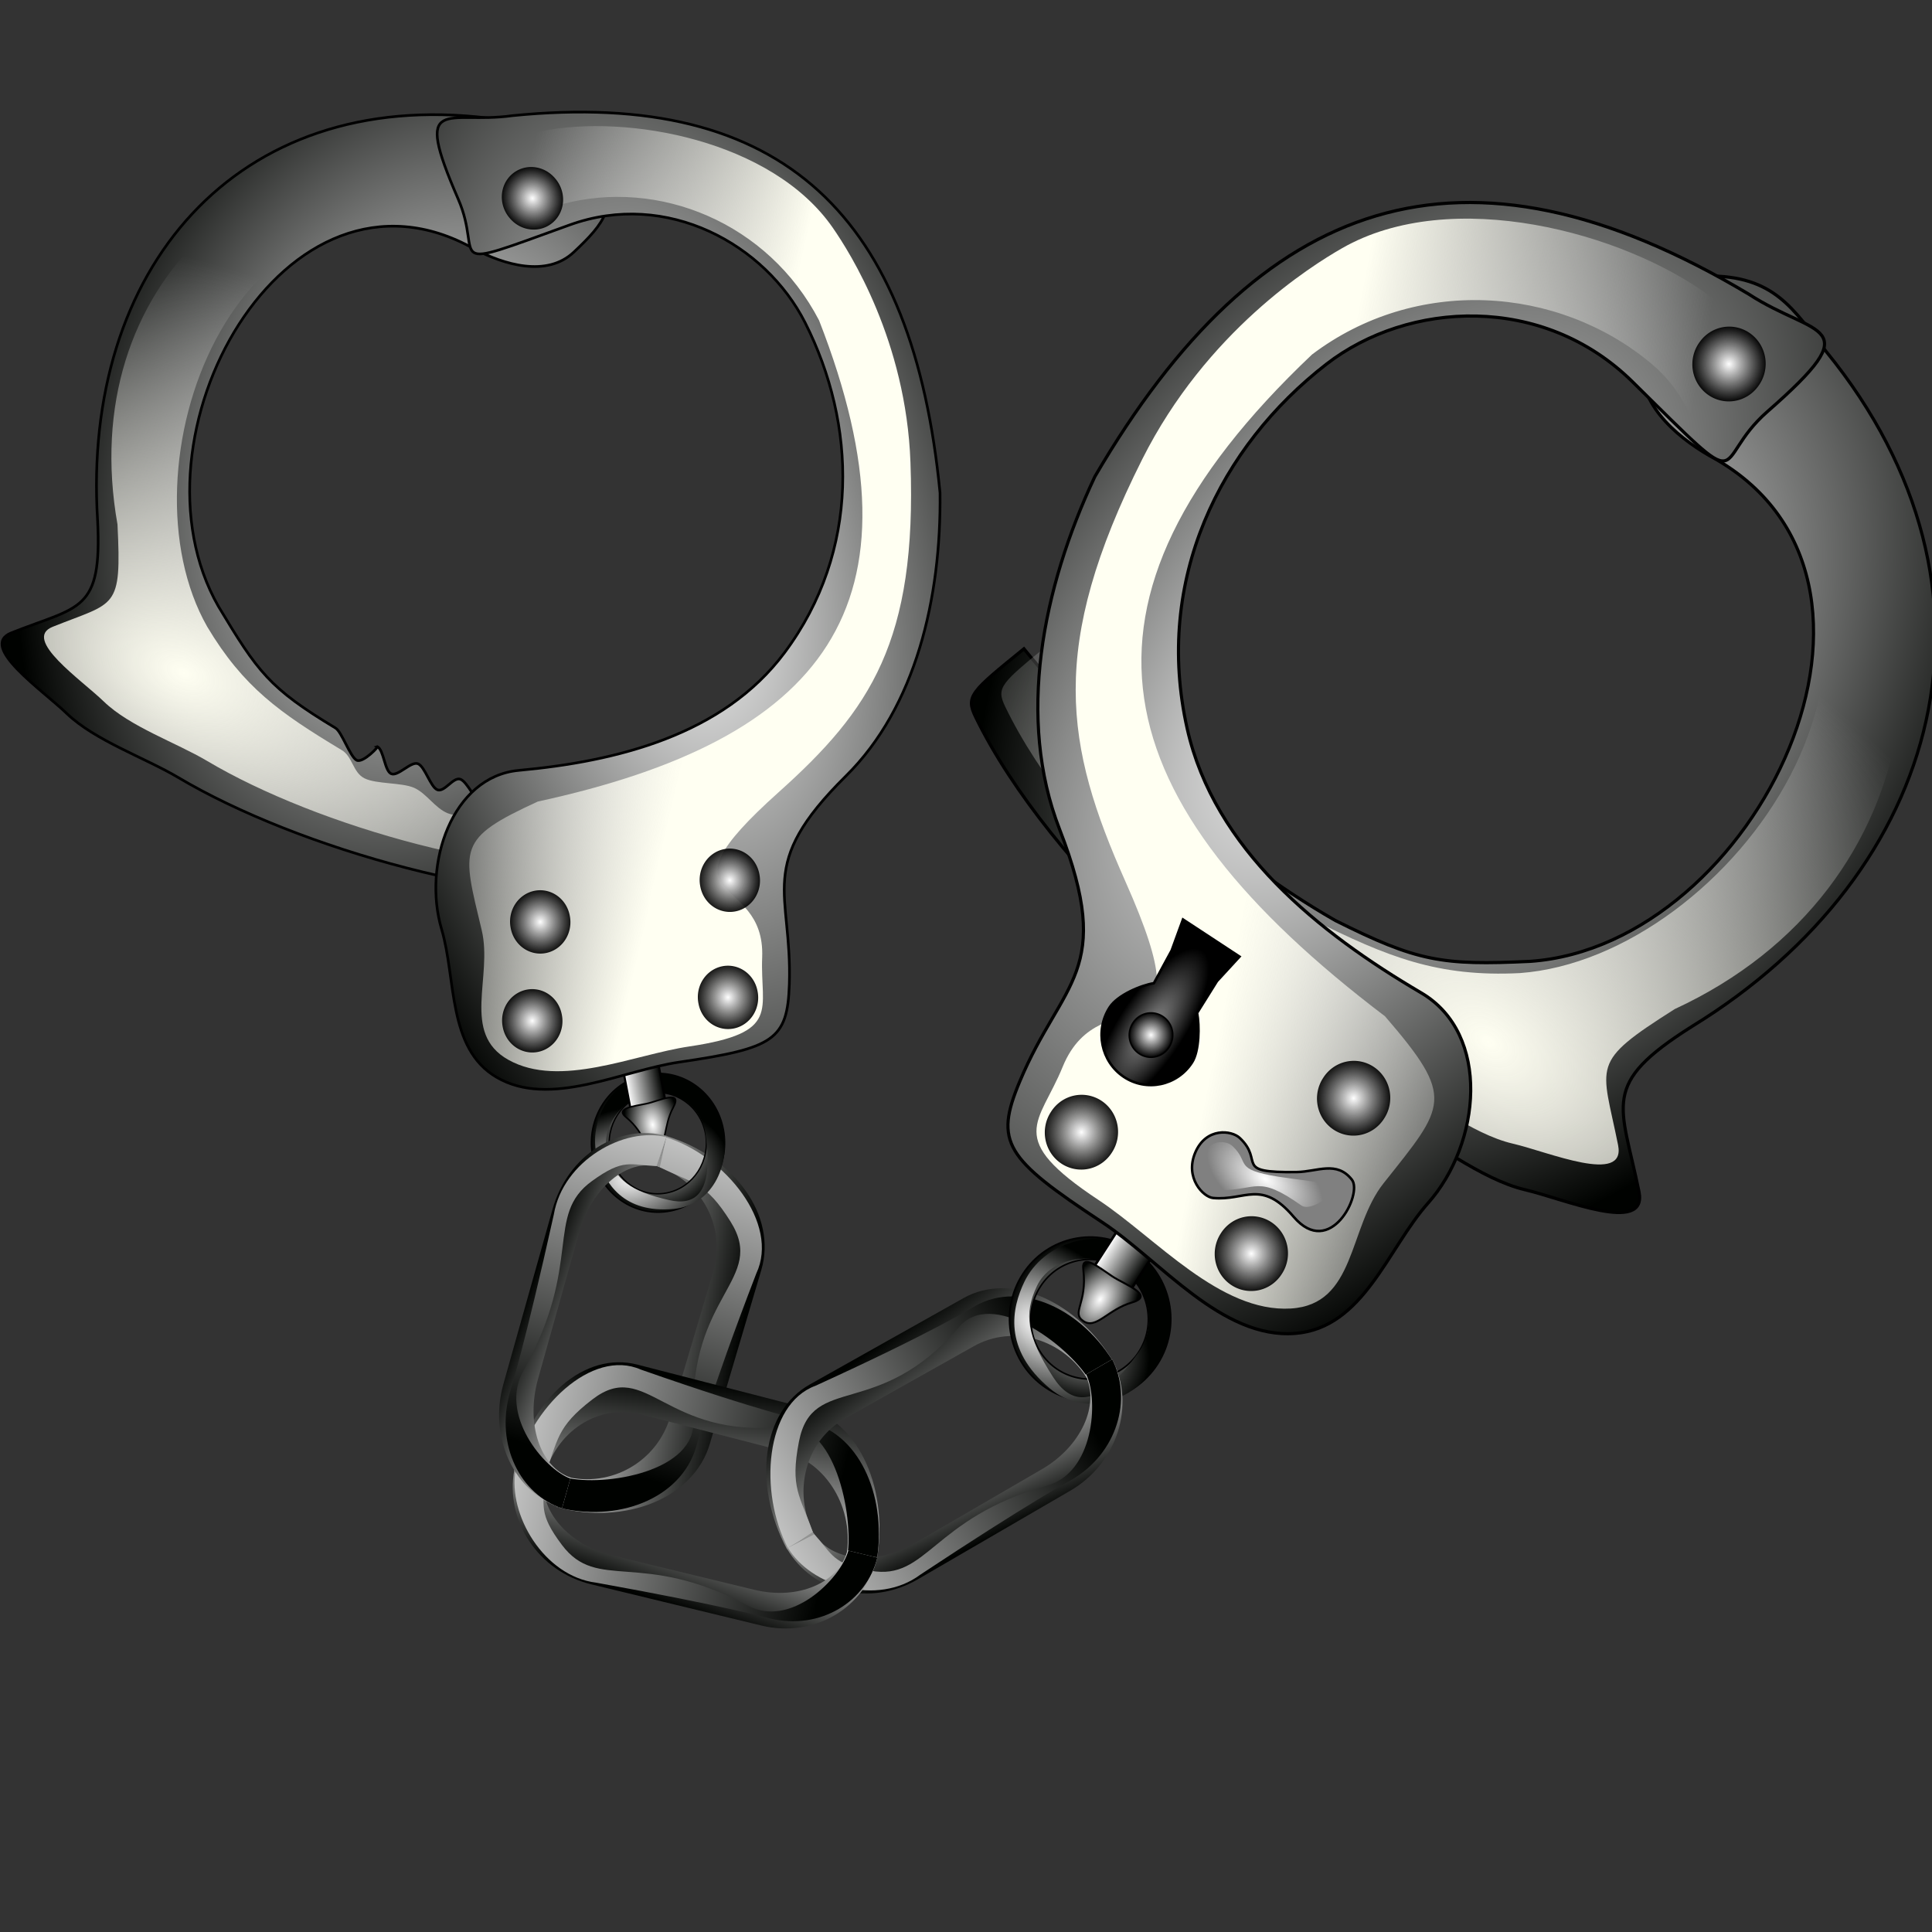 <?xml version="1.0" encoding="UTF-8" standalone="no"?>
<!-- Created with Inkscape (http://www.inkscape.org/) -->
<svg
   xmlns:dc="http://purl.org/dc/elements/1.1/"
   xmlns:cc="http://creativecommons.org/ns#"
   xmlns:rdf="http://www.w3.org/1999/02/22-rdf-syntax-ns#"
   xmlns:svg="http://www.w3.org/2000/svg"
   xmlns="http://www.w3.org/2000/svg"
   xmlns:xlink="http://www.w3.org/1999/xlink"
   xmlns:sodipodi="http://inkscape.sourceforge.net/DTD/sodipodi-0.dtd"
   xmlns:inkscape="http://www.inkscape.org/namespaces/inkscape"
   sodipodi:docname="radacina_handcuffs-small.svg"
   sodipodi:docbase="/home/paule/Projects/coot/pixmaps"
   inkscape:version="0.41"
   sodipodi:version="0.32"
   id="svg1640"
   height="16px"
   width="16px">
  <rect width="100%" height="100%" fill="#333333" stroke="none"/>
  <defs
     id="defs3">
    <linearGradient
       y2="835.874"
       x2="228.434"
       y1="829.056"
       x1="-7.972"
       gradientUnits="userSpaceOnUse"
       id="linearGradient4295"
       xlink:href="#linearGradient3429"
       inkscape:collect="always" />
    <linearGradient
       y2="800.688"
       x2="140.551"
       y1="863.385"
       x1="145.46"
       gradientUnits="userSpaceOnUse"
       id="linearGradient4293"
       xlink:href="#linearGradient3429"
       inkscape:collect="always" />
    <linearGradient
       y2="835.874"
       x2="228.434"
       y1="829.056"
       x1="-7.972"
       gradientUnits="userSpaceOnUse"
       id="linearGradient4275"
       xlink:href="#linearGradient3429"
       inkscape:collect="always" />
    <linearGradient
       y2="800.688"
       x2="140.551"
       y1="863.385"
       x1="145.46"
       gradientUnits="userSpaceOnUse"
       id="linearGradient4273"
       xlink:href="#linearGradient3429"
       inkscape:collect="always" />
    <linearGradient
       y2="835.874"
       x2="228.434"
       y1="829.056"
       x1="-7.972"
       gradientUnits="userSpaceOnUse"
       id="linearGradient3983"
       xlink:href="#linearGradient3429"
       inkscape:collect="always" />
    <linearGradient
       y2="800.688"
       x2="140.551"
       y1="863.385"
       x1="145.46"
       gradientUnits="userSpaceOnUse"
       id="linearGradient3981"
       xlink:href="#linearGradient3429"
       inkscape:collect="always" />
    <linearGradient
       id="linearGradient3767"
       inkscape:collect="always">
      <stop
         id="stop3769"
         offset="0"
         style="stop-color:#ffffff;stop-opacity:1;" />
      <stop
         id="stop3771"
         offset="1"
         style="stop-color:#ffffff;stop-opacity:0;" />
    </linearGradient>
    <radialGradient
       r="20.849"
       fy="389.719"
       fx="715.612"
       cy="389.719"
       cx="715.612"
       gradientTransform="matrix(1,-1.760744e-16,-1.819583e-18,0.546,-3.669708e-13,177.018)"
       gradientUnits="userSpaceOnUse"
       id="radialGradient4235"
       xlink:href="#linearGradient3767"
       inkscape:collect="always" />
    <radialGradient
       r="10.102"
       fy="431.623"
       fx="43.437"
       cy="431.623"
       cx="43.437"
       gradientTransform="matrix(1,-3.738332e-16,-3.333920e-18,1.15,-2.429268e-14,-64.744)"
       gradientUnits="userSpaceOnUse"
       id="radialGradient4233"
       xlink:href="#linearGradient3421"
       inkscape:collect="always" />
    <radialGradient
       r="10.102"
       fy="431.623"
       fx="43.437"
       cy="431.623"
       cx="43.437"
       gradientTransform="matrix(1,-3.738332e-16,-3.333920e-18,1.15,-1.469168e-13,-64.744)"
       gradientUnits="userSpaceOnUse"
       id="radialGradient4231"
       xlink:href="#linearGradient3421"
       inkscape:collect="always" />
    <radialGradient
       r="10.102"
       fy="431.623"
       fx="43.437"
       cy="431.623"
       cx="43.437"
       gradientTransform="matrix(1,-3.738332e-16,-3.333920e-18,1.15,2.193457e-13,-64.744)"
       gradientUnits="userSpaceOnUse"
       id="radialGradient4229"
       xlink:href="#linearGradient3421"
       inkscape:collect="always" />
    <radialGradient
       r="10.102"
       fy="431.623"
       fx="43.437"
       cy="431.623"
       cx="43.437"
       gradientTransform="matrix(1,-3.095809e-16,-3.729059e-17,1.15,-1.022970e-12,-64.744)"
       gradientUnits="userSpaceOnUse"
       id="radialGradient4227"
       xlink:href="#linearGradient3421"
       inkscape:collect="always" />
    <linearGradient
       id="linearGradient3627">
      <stop
         id="stop3629"
         offset="0"
         style="stop-color:#8a8a8a;stop-opacity:1;" />
      <stop
         id="stop3631"
         offset="1"
         style="stop-color:#000000;stop-opacity:1;" />
    </linearGradient>
    <radialGradient
       r="16.119"
       fy="346.279"
       fx="865.286"
       cy="346.279"
       cx="865.286"
       gradientTransform="matrix(-0.648,-5.631821e-3,1.566999e-2,-1.802,1418.574,999.483)"
       gradientUnits="userSpaceOnUse"
       id="radialGradient4225"
       xlink:href="#linearGradient3627"
       inkscape:collect="always" />
    <radialGradient
       r="10.102"
       fy="431.623"
       fx="43.437"
       cy="431.623"
       cx="43.437"
       gradientTransform="matrix(1,2.464120e-16,-3.293002e-16,1.15,-1.435534e-13,-64.744)"
       gradientUnits="userSpaceOnUse"
       id="radialGradient4223"
       xlink:href="#linearGradient3421"
       inkscape:collect="always" />
    <linearGradient
       y2="329.294"
       x2="504.712"
       y1="375.761"
       x1="604.814"
       gradientTransform="matrix(-0.999,-4.800696e-2,-4.800696e-2,0.999,1374.157,23.718)"
       gradientUnits="userSpaceOnUse"
       id="linearGradient4221"
       xlink:href="#linearGradient3491"
       inkscape:collect="always" />
    <radialGradient
       r="117.404"
       fy="460.037"
       fx="545.879"
       cy="460.037"
       cx="545.879"
       gradientTransform="matrix(-1.289,-0.105,-0.191,2.343,1598.290,-563.737)"
       gradientUnits="userSpaceOnUse"
       id="radialGradient4219"
       xlink:href="#linearGradient3429"
       inkscape:collect="always" />
    <radialGradient
       r="133.167"
       fy="490.085"
       fx="442.258"
       cy="490.085"
       cx="442.258"
       gradientTransform="matrix(-1.744,-2.637195e-2,-1.866161e-2,1.127,1686.471,-17.619)"
       gradientUnits="userSpaceOnUse"
       id="radialGradient4217"
       xlink:href="#linearGradient3491"
       inkscape:collect="always" />
    <radialGradient
       r="133.167"
       fy="420.216"
       fx="507.584"
       cy="420.216"
       cx="507.584"
       gradientTransform="matrix(-1.128,-5.419771e-2,-7.471812e-2,1.555,1450.762,-206.679)"
       gradientUnits="userSpaceOnUse"
       id="radialGradient4215"
       xlink:href="#linearGradient3429"
       inkscape:collect="always" />
    <radialGradient
       r="19.109"
       fy="768.38"
       fx="304.306"
       cy="768.38"
       cx="304.306"
       gradientTransform="matrix(0.56,-4.118924e-7,1.928977e-7,0.856,-152.245,128.563)"
       gradientUnits="userSpaceOnUse"
       id="radialGradient4213"
       xlink:href="#linearGradient3429"
       inkscape:collect="always" />
    <linearGradient
       y2="753.799"
       x2="310.117"
       y1="753.799"
       x1="296.353"
       gradientTransform="translate(-285.427,17.363)"
       gradientUnits="userSpaceOnUse"
       id="linearGradient4211"
       xlink:href="#linearGradient3429"
       inkscape:collect="always" />
    <radialGradient
       r="25.703"
       fy="828.312"
       fx="-39.186"
       cy="828.312"
       cx="-39.186"
       gradientTransform="matrix(1.491,-1.965038e-2,1.318390e-2,1.001,8.33,-1.195)"
       gradientUnits="userSpaceOnUse"
       id="radialGradient4209"
       xlink:href="#linearGradient4092"
       inkscape:collect="always" />
    <radialGradient
       r="25.956"
       fy="781.094"
       fx="-25.297"
       cy="781.094"
       cx="-25.297"
       gradientTransform="matrix(1,-1.760744e-16,-3.335949e-18,1.001,-1.263,36.653)"
       gradientUnits="userSpaceOnUse"
       id="radialGradient4207"
       xlink:href="#linearGradient3429"
       inkscape:collect="always" />
    <linearGradient
       gradientUnits="userSpaceOnUse"
       y2="835.874"
       x2="228.434"
       y1="829.056"
       x1="-7.972"
       id="linearGradient3969"
       xlink:href="#linearGradient3429"
       inkscape:collect="always" />
    <linearGradient
       gradientUnits="userSpaceOnUse"
       y2="800.688"
       x2="140.551"
       y1="863.385"
       x1="145.46"
       id="linearGradient3957"
       xlink:href="#linearGradient3429"
       inkscape:collect="always" />
    <linearGradient
       y2="835.874"
       x2="228.434"
       y1="829.056"
       x1="-7.972"
       gradientUnits="userSpaceOnUse"
       id="linearGradient4271"
       xlink:href="#linearGradient3429"
       inkscape:collect="always" />
    <linearGradient
       y2="800.688"
       x2="140.551"
       y1="863.385"
       x1="145.46"
       gradientUnits="userSpaceOnUse"
       id="linearGradient4269"
       xlink:href="#linearGradient3429"
       inkscape:collect="always" />
    <radialGradient
       r="10.102"
       fy="431.623"
       fx="43.437"
       cy="431.623"
       cx="43.437"
       gradientTransform="matrix(1,1.148983e-16,-4.658004e-17,1.15,-6.654970e-14,-64.744)"
       gradientUnits="userSpaceOnUse"
       id="radialGradient4205"
       xlink:href="#linearGradient3421"
       inkscape:collect="always" />
    <radialGradient
       r="10.102"
       fy="431.623"
       fx="43.437"
       cy="431.623"
       cx="43.437"
       gradientTransform="matrix(1,1.148983e-16,-4.658004e-17,1.15,-2.324578e-14,-64.744)"
       gradientUnits="userSpaceOnUse"
       id="radialGradient4203"
       xlink:href="#linearGradient3421"
       inkscape:collect="always" />
    <radialGradient
       r="10.102"
       fy="431.623"
       fx="43.437"
       cy="431.623"
       cx="43.437"
       gradientTransform="matrix(1,1.148983e-16,-4.658004e-17,1.15,-6.367185e-14,-64.744)"
       gradientUnits="userSpaceOnUse"
       id="radialGradient4201"
       xlink:href="#linearGradient3421"
       inkscape:collect="always" />
    <radialGradient
       r="10.102"
       fy="431.623"
       fx="43.437"
       cy="431.623"
       cx="43.437"
       gradientTransform="matrix(1,1.148983e-16,-4.658004e-17,1.15,-1.433858e-13,-64.744)"
       gradientUnits="userSpaceOnUse"
       id="radialGradient4199"
       xlink:href="#linearGradient3421"
       inkscape:collect="always" />
    <linearGradient
       id="linearGradient3421">
      <stop
         id="stop3423"
         offset="0"
         style="stop-color:#ffffff;stop-opacity:1;" />
      <stop
         id="stop3425"
         offset="1"
         style="stop-color:#000000;stop-opacity:0.896;" />
    </linearGradient>
    <radialGradient
       r="10.102"
       fy="431.623"
       fx="43.437"
       cy="431.623"
       cx="43.437"
       gradientTransform="matrix(1,1.148983e-16,-4.658004e-17,1.15,3.465695e-13,-64.744)"
       gradientUnits="userSpaceOnUse"
       id="radialGradient4197"
       xlink:href="#linearGradient3421"
       inkscape:collect="always" />
    <linearGradient
       y2="329.294"
       x2="504.712"
       y1="375.761"
       x1="604.814"
       gradientTransform="translate(-520,115.714)"
       gradientUnits="userSpaceOnUse"
       id="linearGradient4195"
       xlink:href="#linearGradient3491"
       inkscape:collect="always" />
    <radialGradient
       r="117.404"
       fy="460.037"
       fx="545.879"
       cy="460.037"
       cx="545.879"
       gradientTransform="matrix(1.293,-4.302038e-2,7.821443e-2,2.35,-715.672,-481.824)"
       gradientUnits="userSpaceOnUse"
       id="radialGradient4193"
       xlink:href="#linearGradient3429"
       inkscape:collect="always" />
    <linearGradient
       id="linearGradient3491"
       inkscape:collect="always">
      <stop
         id="stop3493"
         offset="0"
         style="stop-color:#fffff2;stop-opacity:1" />
      <stop
         id="stop3495"
         offset="1"
         style="stop-color:#f2f2f2;stop-opacity:0;" />
    </linearGradient>
    <radialGradient
       r="133.167"
       fy="490.085"
       fx="442.258"
       cy="490.085"
       cx="442.258"
       gradientTransform="matrix(0.78,1.56,-1.007,0.506,-85.905,-472.483)"
       gradientUnits="userSpaceOnUse"
       id="radialGradient4191"
       xlink:href="#linearGradient3491"
       inkscape:collect="always" />
    <radialGradient
       r="133.167"
       fy="420.216"
       fx="507.584"
       cy="420.216"
       cx="507.584"
       gradientTransform="matrix(0.538,0.993,-1.368,0.742,186.693,-342.127)"
       gradientUnits="userSpaceOnUse"
       id="radialGradient4189"
       xlink:href="#linearGradient3429"
       inkscape:collect="always" />
    <radialGradient
       r="19.109"
       fy="768.38"
       fx="304.306"
       cy="768.38"
       cx="304.306"
       gradientTransform="matrix(0.56,-4.118923e-7,1.928977e-7,0.856,-152.245,128.563)"
       gradientUnits="userSpaceOnUse"
       id="radialGradient4187"
       xlink:href="#linearGradient3429"
       inkscape:collect="always" />
    <linearGradient
       y2="753.799"
       x2="310.117"
       y1="753.799"
       x1="296.353"
       gradientTransform="translate(-285.427,17.363)"
       gradientUnits="userSpaceOnUse"
       id="linearGradient4185"
       xlink:href="#linearGradient3429"
       inkscape:collect="always" />
    <linearGradient
       id="linearGradient4092">
      <stop
         style="stop-color:#ffffff;stop-opacity:0.983;"
         offset="0"
         id="stop4094" />
      <stop
         style="stop-color:#000200;stop-opacity:1;"
         offset="1"
         id="stop4096" />
    </linearGradient>
    <radialGradient
       r="25.703"
       fy="828.312"
       fx="-39.186"
       cy="828.312"
       cx="-39.186"
       gradientTransform="matrix(1.491,-1.965038e-2,1.318390e-2,1.001,8.33,-1.195)"
       gradientUnits="userSpaceOnUse"
       id="radialGradient4183"
       xlink:href="#linearGradient4092"
       inkscape:collect="always" />
    <radialGradient
       r="25.956"
       fy="781.094"
       fx="-25.297"
       cy="781.094"
       cx="-25.297"
       gradientTransform="matrix(1,4.399151e-17,-4.660808e-17,1.001,-1.263,36.653)"
       gradientUnits="userSpaceOnUse"
       id="radialGradient4181"
       xlink:href="#linearGradient3429"
       inkscape:collect="always" />
    <linearGradient
       y2="835.874"
       x2="228.434"
       y1="829.056"
       x1="-7.972"
       gradientUnits="userSpaceOnUse"
       id="linearGradient4291"
       xlink:href="#linearGradient3429"
       inkscape:collect="always" />
    <linearGradient
       id="linearGradient3429">
      <stop
         id="stop3431"
         offset="0"
         style="stop-color:#ffffff;stop-opacity:1;" />
      <stop
         id="stop3433"
         offset="1"
         style="stop-color:#000200;stop-opacity:1;" />
    </linearGradient>
    <linearGradient
       y2="800.688"
       x2="140.551"
       y1="863.385"
       x1="145.46"
       gradientUnits="userSpaceOnUse"
       id="linearGradient4289"
       xlink:href="#linearGradient3429"
       inkscape:collect="always" />
    <linearGradient
       y2="329.294"
       x2="504.712"
       y1="375.761"
       x1="604.814"
       gradientTransform="matrix(2.106757e-2,-4.322539e-3,4.151089e-3,2.193771e-2,-7.769,-3.028)"
       gradientUnits="userSpaceOnUse"
       id="linearGradient2005"
       xlink:href="#linearGradient3491"
       inkscape:collect="always" />
    <radialGradient
       r="117.404"
       fy="460.037"
       fx="545.879"
       cy="460.037"
       cx="545.879"
       gradientTransform="matrix(2.705207e-2,-6.530819e-3,1.140259e-2,5.121415e-2,-14.372,-15.29)"
       gradientUnits="userSpaceOnUse"
       id="radialGradient2008"
       xlink:href="#linearGradient3429"
       inkscape:collect="always" />
    <radialGradient
       r="133.167"
       fy="490.085"
       fx="442.258"
       cy="490.085"
       cx="442.258"
       gradientTransform="matrix(3.531875e-2,1.512543e-2,-8.752576e-3,2.297311e-2,-9.807,-12.375)"
       gradientUnits="userSpaceOnUse"
       id="radialGradient2011"
       xlink:href="#linearGradient3491"
       inkscape:collect="always" />
    <radialGradient
       r="133.167"
       fy="420.216"
       fx="507.584"
       cy="420.216"
       cx="507.584"
       gradientTransform="matrix(2.314139e-2,9.029983e-3,-1.108714e-2,3.212864e-2,-3.53,-14.084)"
       gradientUnits="userSpaceOnUse"
       id="radialGradient2014"
       xlink:href="#linearGradient3429"
       inkscape:collect="always" />
    <radialGradient
       r="10.102"
       fy="431.623"
       fx="43.437"
       cy="431.623"
       cx="43.437"
       gradientTransform="matrix(1,2.747096e-16,-1.109207e-17,1.15,3.526727e-13,-64.744)"
       gradientUnits="userSpaceOnUse"
       id="radialGradient2023"
       xlink:href="#linearGradient3421"
       inkscape:collect="always" />
    <linearGradient
       y2="800.688"
       x2="140.551"
       y1="863.385"
       x1="145.46"
       gradientUnits="userSpaceOnUse"
       id="linearGradient2025"
       xlink:href="#linearGradient3429"
       inkscape:collect="always" />
    <linearGradient
       y2="835.874"
       x2="228.434"
       y1="829.056"
       x1="-7.972"
       gradientUnits="userSpaceOnUse"
       id="linearGradient2027"
       xlink:href="#linearGradient3429"
       inkscape:collect="always" />
    <linearGradient
       y2="800.688"
       x2="140.551"
       y1="863.385"
       x1="145.46"
       gradientUnits="userSpaceOnUse"
       id="linearGradient2029"
       xlink:href="#linearGradient3429"
       inkscape:collect="always" />
    <linearGradient
       y2="835.874"
       x2="228.434"
       y1="829.056"
       x1="-7.972"
       gradientUnits="userSpaceOnUse"
       id="linearGradient2031"
       xlink:href="#linearGradient3429"
       inkscape:collect="always" />
    <linearGradient
       y2="800.688"
       x2="140.551"
       y1="863.385"
       x1="145.46"
       gradientUnits="userSpaceOnUse"
       id="linearGradient2033"
       xlink:href="#linearGradient3429"
       inkscape:collect="always" />
    <linearGradient
       y2="835.874"
       x2="228.434"
       y1="829.056"
       x1="-7.972"
       gradientUnits="userSpaceOnUse"
       id="linearGradient2035"
       xlink:href="#linearGradient3429"
       inkscape:collect="always" />
    <radialGradient
       r="25.956"
       fy="781.094"
       fx="-25.297"
       cy="781.094"
       cx="-25.297"
       gradientTransform="matrix(1,-7.361725e-17,-9.446375e-17,1.001,-1.263,36.653)"
       gradientUnits="userSpaceOnUse"
       id="radialGradient2037"
       xlink:href="#linearGradient3429"
       inkscape:collect="always" />
    <radialGradient
       r="25.703"
       fy="828.312"
       fx="-39.186"
       cy="828.312"
       cx="-39.186"
       gradientTransform="matrix(1.491,-1.965038e-2,1.318390e-2,1.001,8.33,-1.195)"
       gradientUnits="userSpaceOnUse"
       id="radialGradient2039"
       xlink:href="#linearGradient4092"
       inkscape:collect="always" />
    <linearGradient
       y2="753.799"
       x2="310.117"
       y1="753.799"
       x1="296.353"
       gradientTransform="translate(-285.427,17.363)"
       gradientUnits="userSpaceOnUse"
       id="linearGradient2041"
       xlink:href="#linearGradient3429"
       inkscape:collect="always" />
    <radialGradient
       r="19.109"
       fy="768.38"
       fx="304.306"
       cy="768.38"
       cx="304.306"
       gradientTransform="matrix(0.56,-4.118924e-7,1.928977e-7,0.856,-152.245,128.563)"
       gradientUnits="userSpaceOnUse"
       id="radialGradient2043"
       xlink:href="#linearGradient3429"
       inkscape:collect="always" />
    <radialGradient
       r="133.167"
       fy="420.216"
       fx="507.584"
       cy="420.216"
       cx="507.584"
       gradientTransform="matrix(-1.128,-5.419771e-2,-7.471812e-2,1.555,1450.762,-206.679)"
       gradientUnits="userSpaceOnUse"
       id="radialGradient2045"
       xlink:href="#linearGradient3429"
       inkscape:collect="always" />
    <radialGradient
       r="133.167"
       fy="490.085"
       fx="442.258"
       cy="490.085"
       cx="442.258"
       gradientTransform="matrix(-1.744,-2.637195e-2,-1.866161e-2,1.127,1686.471,-17.619)"
       gradientUnits="userSpaceOnUse"
       id="radialGradient2047"
       xlink:href="#linearGradient3491"
       inkscape:collect="always" />
    <radialGradient
       r="117.404"
       fy="460.037"
       fx="545.879"
       cy="460.037"
       cx="545.879"
       gradientTransform="matrix(-1.289,-0.105,-0.191,2.343,1598.290,-563.737)"
       gradientUnits="userSpaceOnUse"
       id="radialGradient2049"
       xlink:href="#linearGradient3429"
       inkscape:collect="always" />
    <linearGradient
       y2="329.294"
       x2="504.712"
       y1="375.761"
       x1="604.814"
       gradientTransform="matrix(-0.999,-4.800696e-2,-4.800696e-2,0.999,1374.157,23.718)"
       gradientUnits="userSpaceOnUse"
       id="linearGradient2051"
       xlink:href="#linearGradient3491"
       inkscape:collect="always" />
    <radialGradient
       r="10.102"
       fy="431.623"
       fx="43.437"
       cy="431.623"
       cx="43.437"
       gradientTransform="matrix(1,1.530148e-16,-2.368398e-16,1.15,-2.570056e-13,-64.744)"
       gradientUnits="userSpaceOnUse"
       id="radialGradient2053"
       xlink:href="#linearGradient3421"
       inkscape:collect="always" />
    <radialGradient
       r="16.119"
       fy="346.279"
       fx="865.286"
       cy="346.279"
       cx="865.286"
       gradientTransform="matrix(-0.648,-5.631821e-3,1.566999e-2,-1.802,1418.574,999.483)"
       gradientUnits="userSpaceOnUse"
       id="radialGradient2055"
       xlink:href="#linearGradient3627"
       inkscape:collect="always" />
    <radialGradient
       r="10.102"
       fy="431.623"
       fx="43.437"
       cy="431.623"
       cx="43.437"
       gradientTransform="matrix(1,-2.822193e-16,-2.485886e-16,1.15,-1.128980e-12,-64.744)"
       gradientUnits="userSpaceOnUse"
       id="radialGradient2057"
       xlink:href="#linearGradient3421"
       inkscape:collect="always" />
    <radialGradient
       r="10.102"
       fy="431.623"
       fx="43.437"
       cy="431.623"
       cx="43.437"
       gradientTransform="matrix(1,-2.282248e-16,-9.440690e-17,1.15,3.022997e-13,-64.744)"
       gradientUnits="userSpaceOnUse"
       id="radialGradient2059"
       xlink:href="#linearGradient3421"
       inkscape:collect="always" />
    <radialGradient
       r="10.102"
       fy="431.623"
       fx="43.437"
       cy="431.623"
       cx="43.437"
       gradientTransform="matrix(1,-2.282248e-16,-9.440690e-17,1.15,-1.431218e-13,-64.744)"
       gradientUnits="userSpaceOnUse"
       id="radialGradient2061"
       xlink:href="#linearGradient3421"
       inkscape:collect="always" />
    <radialGradient
       r="10.102"
       fy="431.623"
       fx="43.437"
       cy="431.623"
       cx="43.437"
       gradientTransform="matrix(1,-2.282248e-16,-9.440690e-17,1.15,2.724193e-14,-64.744)"
       gradientUnits="userSpaceOnUse"
       id="radialGradient2063"
       xlink:href="#linearGradient3421"
       inkscape:collect="always" />
    <radialGradient
       r="20.849"
       fy="389.719"
       fx="715.612"
       cy="389.719"
       cx="715.612"
       gradientTransform="matrix(1,-7.361725e-17,-5.152540e-17,0.546,-3.767710e-13,177.018)"
       gradientUnits="userSpaceOnUse"
       id="radialGradient2065"
       xlink:href="#linearGradient3767"
       inkscape:collect="always" />
    <linearGradient
       y2="800.688"
       x2="140.551"
       y1="863.385"
       x1="145.46"
       gradientUnits="userSpaceOnUse"
       id="linearGradient2067"
       xlink:href="#linearGradient3429"
       inkscape:collect="always" />
    <linearGradient
       y2="835.874"
       x2="228.434"
       y1="829.056"
       x1="-7.972"
       gradientUnits="userSpaceOnUse"
       id="linearGradient2069"
       xlink:href="#linearGradient3429"
       inkscape:collect="always" />
    <linearGradient
       y2="800.688"
       x2="140.551"
       y1="863.385"
       x1="145.46"
       gradientUnits="userSpaceOnUse"
       id="linearGradient2071"
       xlink:href="#linearGradient3429"
       inkscape:collect="always" />
    <linearGradient
       y2="835.874"
       x2="228.434"
       y1="829.056"
       x1="-7.972"
       gradientUnits="userSpaceOnUse"
       id="linearGradient2073"
       xlink:href="#linearGradient3429"
       inkscape:collect="always" />
    <radialGradient
       r="10.102"
       fy="431.623"
       fx="43.437"
       cy="431.623"
       cx="43.437"
       gradientTransform="matrix(1,1.082847e-16,-6.743332e-17,1.15,-7.020516e-14,-64.744)"
       gradientUnits="userSpaceOnUse"
       id="radialGradient2075"
       xlink:href="#linearGradient3421"
       inkscape:collect="always" />
    <radialGradient
       r="10.102"
       fy="431.623"
       fx="43.437"
       cy="431.623"
       cx="43.437"
       gradientTransform="matrix(1,1.082847e-16,-6.743332e-17,1.15,-3.057192e-14,-64.744)"
       gradientUnits="userSpaceOnUse"
       id="radialGradient2077"
       xlink:href="#linearGradient3421"
       inkscape:collect="always" />
    <radialGradient
       r="10.102"
       fy="431.623"
       fx="43.437"
       cy="431.623"
       cx="43.437"
       gradientTransform="matrix(1,1.082847e-16,-6.743332e-17,1.15,-6.566891e-14,-64.744)"
       gradientUnits="userSpaceOnUse"
       id="radialGradient2079"
       xlink:href="#linearGradient3421"
       inkscape:collect="always" />
    <radialGradient
       r="10.102"
       fy="431.623"
       fx="43.437"
       cy="431.623"
       cx="43.437"
       gradientTransform="matrix(1,1.082847e-16,-6.743332e-17,1.15,-1.668727e-13,-64.744)"
       gradientUnits="userSpaceOnUse"
       id="radialGradient2081"
       xlink:href="#linearGradient3421"
       inkscape:collect="always" />
    <radialGradient
       r="25.956"
       fy="781.094"
       fx="-25.297"
       cy="781.094"
       cx="-25.297"
       gradientTransform="matrix(1,1.027824e-16,-6.003316e-17,1.001,-1.263,36.653)"
       gradientUnits="userSpaceOnUse"
       id="radialGradient2083"
       xlink:href="#linearGradient3429"
       inkscape:collect="always" />
    <radialGradient
       r="25.703"
       fy="828.312"
       fx="-39.186"
       cy="828.312"
       cx="-39.186"
       gradientTransform="matrix(1.491,-1.965038e-2,1.318390e-2,1.001,8.33,-1.195)"
       gradientUnits="userSpaceOnUse"
       id="radialGradient2085"
       xlink:href="#linearGradient4092"
       inkscape:collect="always" />
    <linearGradient
       y2="753.799"
       x2="310.117"
       y1="753.799"
       x1="296.353"
       gradientTransform="translate(-285.427,17.363)"
       gradientUnits="userSpaceOnUse"
       id="linearGradient2087"
       xlink:href="#linearGradient3429"
       inkscape:collect="always" />
    <radialGradient
       r="19.109"
       fy="768.38"
       fx="304.306"
       cy="768.38"
       cx="304.306"
       gradientTransform="matrix(0.56,-4.118923e-7,1.928977e-7,0.856,-152.245,128.563)"
       gradientUnits="userSpaceOnUse"
       id="radialGradient2089"
       xlink:href="#linearGradient3429"
       inkscape:collect="always" />
    <linearGradient
       y2="800.688"
       x2="140.551"
       y1="863.385"
       x1="145.46"
       gradientUnits="userSpaceOnUse"
       id="linearGradient2091"
       xlink:href="#linearGradient3429"
       inkscape:collect="always" />
    <linearGradient
       y2="835.874"
       x2="228.434"
       y1="829.056"
       x1="-7.972"
       gradientUnits="userSpaceOnUse"
       id="linearGradient2093"
       xlink:href="#linearGradient3429"
       inkscape:collect="always" />
  </defs>
  <sodipodi:namedview
     inkscape:window-y="28"
     inkscape:window-x="174"
     inkscape:window-height="795"
     inkscape:window-width="1103"
     inkscape:document-units="px"
     inkscape:grid-bbox="true"
     showgrid="true"
     inkscape:current-layer="layer1"
     inkscape:cy="7.9999846"
     inkscape:cx="8.0001032"
     inkscape:zoom="31.392433"
     inkscape:pageshadow="2"
     inkscape:pageopacity="0.0"
     borderopacity="1.0"
     bordercolor="#666666"
     pagecolor="#ffffff"
     id="base" />
  <g
     inkscape:groupmode="layer"
     inkscape:label="Layer 1"
     id="layer1">
    <g
       id="g4277"
       transform="matrix(-4.366782e-3,1.474603e-2,-2.409757e-2,-6.896029e-3,26.052,14.511)">
      <path
         id="path4279"
         d="M 103.656,800.688 C 73.436,800.687 49.037,819.573 48.344,843.25 L 65.438,843.25 C 66.297,827.926 86.581,815.781 111.656,815.781 L 193.375,815.781 C 218.449,815.781 238.733,827.927 239.594,843.25 L 256.719,843.25 C 256.026,819.574 231.627,800.688 201.406,800.688 L 103.656,800.688 z "
         style="fill:url(#linearGradient2091);fill-opacity:1;stroke:none;stroke-width:0.458;stroke-miterlimit:4;stroke-opacity:1" />
      <path
         sodipodi:nodetypes="cccsscccs"
         style="fill:url(#linearGradient2093);fill-opacity:1;stroke:none;stroke-width:0.458;stroke-miterlimit:4;stroke-opacity:1"
         d="M 106.155,801.95 C 76.906,799.194 49.775,822.805 49.101,843.25 L 65.466,842.492 C 69.08,830.27 66.207,826.601 83.122,814.984 C 108.056,797.86 126.703,821.55 191.1,808.166 C 217.591,802.132 239.235,830.018 240.071,843.25 L 256.719,843.25 C 256.045,822.805 234.346,804.728 204.968,804.728 C 204.968,804.728 178.128,805.486 106.155,801.95 z "
         id="path4281" />
    </g>
    <g
       transform="matrix(2.106757e-2,-4.322539e-3,4.151089e-3,2.193771e-2,2.706,-7.814)"
       id="g4108">
      <g
         id="g4100"
         transform="translate(2.525,-35.355)">
        <path
           id="path3985"
           d="M -26.544,792.498 C -40.738,792.498 -52.263,804.023 -52.263,818.217 C -52.263,832.411 -40.738,843.936 -26.544,843.936 C -12.35,843.936 -0.856,832.411 -0.856,818.217 C -0.856,804.023 -12.35,792.498 -26.544,792.498 z M -26.7,799.592 C -16.352,799.592 -7.95,807.994 -7.95,818.342 C -7.95,828.69 -16.352,837.092 -26.7,837.092 C -37.048,837.092 -45.419,828.69 -45.419,818.342 C -45.419,807.994 -37.048,799.592 -26.7,799.592 z "
           style="fill:url(#radialGradient2083);fill-opacity:1;stroke:#000000;stroke-width:0.505;stroke-miterlimit:4;stroke-opacity:1" />
        <path
           sodipodi:nodetypes="csssccsssc"
           style="fill:url(#radialGradient2085);fill-opacity:1;stroke:none;stroke-width:0.505;stroke-miterlimit:4;stroke-opacity:1"
           d="M -26.544,792.498 C -40.738,792.498 -52.251,806.38 -50.495,819.985 C -49.353,828.829 -44.848,841.364 -25.281,843.431 C -10.978,844.941 -0.856,832.411 -0.856,818.217 C -0.856,804.023 -12.35,792.498 -26.544,792.498 z M -26.7,799.592 C -16.352,799.592 -7.505,808.004 -7.95,818.342 C -8.96,841.822 -17.628,843.688 -26.448,839.87 C -40.661,833.716 -45.166,828.437 -46.429,818.847 C -47.78,808.588 -37.048,799.592 -26.7,799.592 z "
           id="path4066" />
      </g>
      <g
         id="g4042"
         transform="translate(-42.931,-10.354)">
        <rect
           style="fill:url(#linearGradient2087);fill-opacity:1;stroke:#000000;stroke-width:0.8;stroke-miterlimit:4;stroke-opacity:1"
           id="rect3863"
           width="13.763"
           height="16.289"
           x="10.926"
           y="763.018" />
        <path
           style="fill:url(#radialGradient2089);fill-opacity:1;stroke:#000000;stroke-width:0.602;stroke-miterlimit:4;stroke-opacity:1"
           d="M 27.152,781.564 C 21.931,787.623 22.315,794.92 17.469,794.92 C 12.622,794.92 15.574,789.668 8.519,781.418 C 5.1,777.419 12.509,778.139 17.356,778.139 C 22.202,778.139 32.351,775.529 27.152,781.564 z "
           id="path3865"
           sodipodi:nodetypes="csssz" />
      </g>
    </g>
    <path
       style="fill:url(#radialGradient2014);fill-opacity:1;fill-rule:evenodd;stroke:#000000;stroke-width:0.022px;stroke-linecap:butt;stroke-linejoin:miter;stroke-opacity:1"
       d="M 4.046,0.978 C 1.948,0.721 0.678,2.24 0.808,4.306 C 0.847,5.074 0.658,5.016 0.094,5.241 C -0.182,5.351 0.352,5.715 0.553,5.909 C 0.786,6.133 1.202,6.276 1.478,6.44 C 2.465,7.026 4.239,7.53 5.361,7.399 C 5.518,7.381 5.521,7.334 5.552,6.856 C 5.5,6.85 5.397,6.95 5.343,6.942 C 5.288,6.934 5.282,6.818 5.226,6.808 C 5.17,6.799 5.134,6.942 5.076,6.931 C 5.019,6.92 4.941,6.756 4.882,6.744 C 4.824,6.732 4.759,6.852 4.7,6.839 C 4.641,6.825 4.588,6.677 4.528,6.663 C 4.469,6.648 4.408,6.772 4.348,6.756 C 4.289,6.74 4.229,6.583 4.17,6.565 C 4.11,6.548 4.06,6.682 4,6.663 C 3.94,6.644 3.871,6.473 3.812,6.453 C 3.753,6.433 3.682,6.562 3.623,6.541 C 3.565,6.519 3.519,6.347 3.461,6.325 C 3.404,6.302 3.296,6.432 3.24,6.408 C 3.184,6.384 3.179,6.208 3.124,6.183 C 3.145,6.175 3.007,6.322 2.954,6.296 C 2.9,6.269 2.829,6.057 2.778,6.029 C 2.228,5.698 2.135,5.564 1.809,5.022 C 1.007,3.621 2.36,1.177 3.926,2.061 C 4.173,2.192 4.528,2.299 4.752,2.088 C 5.008,1.848 5.129,1.692 4.942,1.405 C 4.677,1 4.417,1.015 4.046,0.978 z "
       id="path2593"
       sodipodi:nodetypes="ccsssscccccccccccccccccccssc" />
    <path
       sodipodi:nodetypes="ccsssscssssssscccssc"
       id="path3499"
       d="M 4.096,1.226 C 2.157,0.991 0.621,2.357 0.973,4.343 C 1.008,5.056 0.958,4.981 0.436,5.191 C 0.181,5.293 0.674,5.63 0.86,5.81 C 1.075,6.018 1.459,6.15 1.714,6.301 C 2.625,6.843 4.265,7.308 5.302,7.184 C 5.448,7.167 5.301,7.514 5.331,7.071 C 5.233,7.059 5.108,7.119 5.006,7.099 C 4.904,7.079 4.826,6.978 4.722,6.951 C 4.617,6.924 4.524,6.989 4.417,6.956 C 4.311,6.922 4.192,6.79 4.086,6.751 C 3.979,6.712 3.813,6.778 3.708,6.735 C 3.602,6.692 3.534,6.572 3.431,6.525 C 3.328,6.479 3.119,6.495 3.019,6.446 C 2.92,6.397 2.92,6.26 2.825,6.209 C 2.317,5.903 2.016,5.692 1.716,5.19 C 0.976,3.891 1.923,1.222 3.89,1.959 C 4.119,2.08 4.605,2.264 4.813,2.068 C 5.049,1.845 5.097,1.887 4.924,1.621 C 4.68,1.245 4.439,1.26 4.096,1.226 z "
       style="fill:url(#radialGradient2011);fill-opacity:1;fill-rule:evenodd;stroke:none;stroke-width:1px;stroke-linecap:butt;stroke-linejoin:miter;stroke-opacity:1" />
    <path
       sodipodi:nodetypes="csssssssssccs"
       id="path2511"
       d="M 3.794,1.647 C 4.012,2.147 3.618,2.261 4.717,1.863 C 5.524,1.571 6.339,2.024 6.667,2.671 C 7.093,3.512 7.127,4.56 6.498,5.404 C 5.987,6.09 5.102,6.306 4.296,6.38 C 3.743,6.431 3.498,7.159 3.657,7.695 C 3.779,8.105 3.704,8.682 4.112,8.921 C 4.553,9.18 5.151,8.865 5.626,8.796 C 6.41,8.681 6.522,8.614 6.537,8.149 C 6.561,7.379 6.254,7.17 7.005,6.427 C 7.585,5.854 7.795,4.952 7.785,4.082 C 7.563,1.803 6.504,0.731 4.242,0.958 C 3.704,1.033 3.412,0.768 3.794,1.647 z "
       style="fill:url(#radialGradient2008);fill-opacity:1;fill-rule:evenodd;stroke:#000000;stroke-width:0.022px;stroke-linecap:butt;stroke-linejoin:miter;stroke-opacity:1" />
    <path
       style="fill:url(#linearGradient2005);fill-opacity:1;fill-rule:evenodd;stroke:none;stroke-width:0.955px;stroke-linecap:butt;stroke-linejoin:miter;stroke-opacity:1"
       d="M 3.949,1.709 C 4.139,2.252 4.157,1.825 4.65,1.692 C 5.456,1.474 6.363,1.845 6.783,2.653 C 7.709,5.024 6.813,6.126 4.454,6.638 C 3.78,6.947 3.826,7.02 3.989,7.702 C 4.083,8.093 3.816,8.556 4.21,8.777 C 4.638,9.016 5.247,8.734 5.71,8.666 C 6.474,8.552 6.294,8.363 6.312,7.928 C 6.34,7.206 5.38,7.518 6.448,6.561 C 7.21,5.879 7.594,5.308 7.54,3.829 C 7.504,2.825 7.04,2.093 6.898,1.888 C 6.397,1.162 5.194,0.941 4.483,1.087 C 3.965,1.193 3.554,0.58 3.949,1.709 z "
       id="path3443"
       sodipodi:nodetypes="csccsssssssss" />
    <path
       transform="matrix(1.843614e-2,-1.648637e-2,1.462563e-2,1.686966e-2,-2.704,-4.923)"
       d="M 53.538 431.623 A 10.102 11.617 0 1 1  33.335,431.623 A 10.102 11.617 0 1 1  53.538 431.623 z"
       sodipodi:ry="11.616755"
       sodipodi:rx="10.101525"
       sodipodi:cy="431.62344"
       sodipodi:cx="43.436558"
       id="path2649"
       style="fill:url(#radialGradient2023);fill-opacity:1;stroke:none;stroke-width:0.8;stroke-miterlimit:4;stroke-opacity:1"
       sodipodi:type="arc" />
    <path
       sodipodi:type="arc"
       style="fill:url(#radialGradient2081);fill-opacity:1;stroke:none;stroke-width:0.8;stroke-miterlimit:4;stroke-opacity:1"
       id="path3475"
       sodipodi:cx="43.436558"
       sodipodi:cy="431.62344"
       sodipodi:rx="10.101525"
       sodipodi:ry="11.616755"
       d="M 53.538 431.623 A 10.102 11.617 0 1 1  33.335,431.623 A 10.102 11.617 0 1 1  53.538 431.623 z"
       transform="matrix(2.422771e-2,-4.970920e-3,4.151089e-3,2.193771e-2,3.185,-0.993)" />
    <path
       transform="matrix(2.422771e-2,-4.970920e-3,4.151089e-3,2.193771e-2,1.564,-0.799)"
       d="M 53.538 431.623 A 10.102 11.617 0 1 1  33.335,431.623 A 10.102 11.617 0 1 1  53.538 431.623 z"
       sodipodi:ry="11.616755"
       sodipodi:rx="10.101525"
       sodipodi:cy="431.62344"
       sodipodi:cx="43.436558"
       id="path3477"
       style="fill:url(#radialGradient2079);fill-opacity:1;stroke:none;stroke-width:0.8;stroke-miterlimit:4;stroke-opacity:1"
       sodipodi:type="arc" />
    <path
       sodipodi:type="arc"
       style="fill:url(#radialGradient2077);fill-opacity:1;stroke:none;stroke-width:0.8;stroke-miterlimit:4;stroke-opacity:1"
       id="path3479"
       sodipodi:cx="43.436558"
       sodipodi:cy="431.62344"
       sodipodi:rx="10.101525"
       sodipodi:ry="11.616755"
       d="M 53.538 431.623 A 10.102 11.617 0 1 1  33.335,431.623 A 10.102 11.617 0 1 1  53.538 431.623 z"
       transform="matrix(2.422771e-2,-4.970920e-3,4.151089e-3,2.193771e-2,1.63,-1.618)" />
    <path
       transform="matrix(2.422771e-2,-4.970920e-3,4.151089e-3,2.193771e-2,3.2,-1.963)"
       d="M 53.538 431.623 A 10.102 11.617 0 1 1  33.335,431.623 A 10.102 11.617 0 1 1  53.538 431.623 z"
       sodipodi:ry="11.616755"
       sodipodi:rx="10.101525"
       sodipodi:cy="431.62344"
       sodipodi:cx="43.436558"
       id="path3481"
       style="fill:url(#radialGradient2075);fill-opacity:1;stroke:none;stroke-width:0.8;stroke-miterlimit:4;stroke-opacity:1"
       sodipodi:type="arc" />
    <g
       transform="matrix(1.438426e-2,3.710806e-3,-5.257058e-3,2.544091e-2,7.996,-9.454)"
       id="g4257">
      <path
         style="fill:url(#linearGradient2071);fill-opacity:1;stroke:none;stroke-width:0.458;stroke-miterlimit:4;stroke-opacity:1"
         d="M 103.656,800.688 C 73.436,800.687 49.037,819.573 48.344,843.25 L 65.438,843.25 C 66.297,827.926 86.581,815.781 111.656,815.781 L 193.375,815.781 C 218.449,815.781 238.733,827.927 239.594,843.25 L 256.719,843.25 C 256.026,819.574 231.627,800.688 201.406,800.688 L 103.656,800.688 z "
         id="path4259" />
      <path
         id="path4261"
         d="M 106.155,801.95 C 76.906,799.194 49.775,822.805 49.101,843.25 L 65.466,842.492 C 69.08,830.27 66.207,826.601 83.122,814.984 C 108.056,797.86 126.703,821.55 191.1,808.166 C 217.591,802.132 239.235,830.018 240.071,843.25 L 256.719,843.25 C 256.045,822.805 234.346,804.728 204.968,804.728 C 204.968,804.728 178.128,805.486 106.155,801.95 z "
         style="fill:url(#linearGradient2073);fill-opacity:1;stroke:none;stroke-width:0.458;stroke-miterlimit:4;stroke-opacity:1"
         sodipodi:nodetypes="cccsscccs" />
    </g>
    <g
       id="g3971"
       transform="matrix(1.304230e-2,-7.326539e-3,1.253956e-2,2.251019e-2,-4.687,-5.798)">
      <path
         id="rect3934"
         d="M 103.656,800.688 C 73.436,800.687 49.037,819.573 48.344,843.25 L 65.438,843.25 C 66.297,827.926 86.581,815.781 111.656,815.781 L 193.375,815.781 C 218.449,815.781 238.733,827.927 239.594,843.25 L 256.719,843.25 C 256.026,819.574 231.627,800.688 201.406,800.688 L 103.656,800.688 z "
         style="fill:url(#linearGradient2067);fill-opacity:1;stroke:none;stroke-width:0.458;stroke-miterlimit:4;stroke-opacity:1" />
      <path
         sodipodi:nodetypes="cccsscccs"
         style="fill:url(#linearGradient2069);fill-opacity:1;stroke:none;stroke-width:0.458;stroke-miterlimit:4;stroke-opacity:1"
         d="M 106.155,801.95 C 76.906,799.194 49.775,822.805 49.101,843.25 L 65.466,842.492 C 69.08,830.27 66.207,826.601 83.122,814.984 C 108.056,797.86 126.703,821.55 191.1,808.166 C 217.591,802.132 239.235,830.018 240.071,843.25 L 256.719,843.25 C 256.045,822.805 234.346,804.728 204.968,804.728 C 204.968,804.728 178.128,805.486 106.155,801.95 z "
         id="path3963" />
    </g>
    <g
       id="g4138"
       transform="matrix(2.170363e-2,1.452377e-2,-1.427079e-2,2.208839e-2,13.314,-10.569)">
      <g
         transform="translate(332.857,-12.857)"
         id="g4116">
        <g
           transform="translate(2.525,-35.355)"
           id="g4118">
          <path
             style="fill:url(#radialGradient2037);fill-opacity:1;stroke:#000000;stroke-width:0.505;stroke-miterlimit:4;stroke-opacity:1"
             d="M -26.544,792.498 C -40.738,792.498 -52.263,804.023 -52.263,818.217 C -52.263,832.411 -40.738,843.936 -26.544,843.936 C -12.35,843.936 -0.856,832.411 -0.856,818.217 C -0.856,804.023 -12.35,792.498 -26.544,792.498 z M -26.7,799.592 C -16.352,799.592 -7.95,807.994 -7.95,818.342 C -7.95,828.69 -16.352,837.092 -26.7,837.092 C -37.048,837.092 -45.419,828.69 -45.419,818.342 C -45.419,807.994 -37.048,799.592 -26.7,799.592 z "
             id="path4120" />
          <path
             id="path4122"
             d="M -26.544,792.498 C -40.738,792.498 -52.251,806.38 -50.495,819.985 C -49.353,828.829 -44.848,841.364 -25.281,843.431 C -10.978,844.941 -0.856,832.411 -0.856,818.217 C -0.856,804.023 -12.35,792.498 -26.544,792.498 z M -26.7,799.592 C -16.352,799.592 -7.505,808.004 -7.95,818.342 C -8.96,841.822 -17.628,843.688 -26.448,839.87 C -40.661,833.716 -45.166,828.437 -46.429,818.847 C -47.78,808.588 -37.048,799.592 -26.7,799.592 z "
             style="fill:url(#radialGradient2039);fill-opacity:1;stroke:none;stroke-width:0.505;stroke-miterlimit:4;stroke-opacity:1"
             sodipodi:nodetypes="csssccsssc" />
        </g>
        <g
           transform="translate(-42.931,-10.354)"
           id="g4124">
          <rect
             y="763.018"
             x="10.926"
             height="16.289"
             width="13.763"
             id="rect4126"
             style="fill:url(#linearGradient2041);fill-opacity:1;stroke:#000000;stroke-width:0.8;stroke-miterlimit:4;stroke-opacity:1" />
          <path
             sodipodi:nodetypes="csssz"
             id="path4128"
             d="M 27.152,781.564 C 21.931,787.623 22.315,794.92 17.469,794.92 C 12.622,794.92 15.574,789.668 8.519,781.418 C 5.1,777.419 12.509,778.139 17.356,778.139 C 22.202,778.139 32.351,775.529 27.152,781.564 z "
             style="fill:url(#radialGradient2043);fill-opacity:1;stroke:#000000;stroke-width:0.602;stroke-miterlimit:4;stroke-opacity:1" />
        </g>
      </g>
      <g
         transform="translate(-384.286,312.857)"
         id="g3795">
        <g
           id="g3552"
           transform="translate(-154.605,-208.228)">
          <path
             style="fill:url(#radialGradient2045);fill-opacity:1;fill-rule:evenodd;stroke:#000000;stroke-width:1px;stroke-linecap:butt;stroke-linejoin:miter;stroke-opacity:1"
             d="M 877.37,283.201 C 970.12,311.643 998.003,399.087 957.679,483.312 C 943.067,514.792 952.035,515.901 972.002,535.883 C 981.777,545.666 953.117,550.93 941.37,555.302 C 927.79,560.358 907.852,558.565 893.463,560.269 C 841.97,566.368 758.677,554.309 713.611,527.842 C 707.3,524.135 707.971,522.138 714.703,501.503 C 752.011,512.908 802.623,521.034 844.471,518.077 C 873.263,514.464 880.539,511.24 903.408,494.615 C 960.856,450.889 945.031,323.085 864.14,330.869 C 851.495,331.734 834.749,329.594 828.849,316.543 C 822.138,301.7 819.649,292.869 832.381,284.346 C 850.374,272.3 861.108,277.801 877.37,283.201 z "
             id="path3503"
             sodipodi:nodetypes="ccssssccccssc" />
          <path
             sodipodi:nodetypes="ccssssccccssc"
             id="path3505"
             d="M 871.054,292.66 C 956.736,319.057 998.424,405.089 950.099,481.794 C 936.593,511.04 939.978,508.798 958.42,527.355 C 967.449,536.44 940.97,541.337 930.115,545.401 C 917.568,550.1 899.148,548.44 885.855,550.027 C 838.28,555.705 761.331,544.523 719.702,519.948 C 713.873,516.506 714.493,514.651 720.718,495.481 C 755.183,506.066 799.389,524.604 838.051,521.848 C 864.651,518.484 881.513,514.964 902.645,499.516 C 955.73,458.884 962.718,333.116 867.376,327.241 C 855.694,328.047 832.103,326.684 826.655,314.562 C 820.458,300.776 817.725,301.655 829.489,293.734 C 846.116,282.54 856.031,287.648 871.054,292.66 z "
             style="fill:url(#radialGradient2047);fill-opacity:1;fill-rule:evenodd;stroke:none;stroke-width:1px;stroke-linecap:butt;stroke-linejoin:miter;stroke-opacity:1" />
          <path
             style="fill:url(#radialGradient2049);fill-opacity:1;fill-rule:evenodd;stroke:#000000;stroke-width:1px;stroke-linecap:butt;stroke-linejoin:miter;stroke-opacity:1"
             d="M 871.944,309.173 C 865.187,332.772 884.057,335.134 830.861,325.009 C 791.77,317.569 757.186,343.121 746.299,374.008 C 732.16,414.124 737.416,460.701 771.906,493.779 C 799.943,520.669 842.099,524.175 879.738,521.98 C 905.538,520.476 921.598,551.017 917.764,575.806 C 914.828,594.792 922.043,619.826 904.829,633.168 C 886.187,647.618 856.588,637.752 834.234,637.906 C 797.365,638.161 791.759,635.939 788.056,615.48 C 781.923,581.601 794.704,570.238 755.241,542.488 C 724.77,521.06 709.207,482.61 703.963,444.022 C 699.312,341.679 741.121,287.053 846.812,281.707 C 872.107,281.383 883.832,267.661 871.944,309.173 z "
             id="path3507"
             sodipodi:nodetypes="csssssssssccs" />
          <path
             sodipodi:nodetypes="csccsssssssss"
             id="path3509"
             d="M 865.212,312.98 C 860.014,338.265 856.421,319.505 832.815,316.966 C 794.274,312.821 754.877,335.413 740.802,374.011 C 713.644,485.205 762.104,527.844 874.148,534.452 C 907.233,543.554 905.57,547.095 902.502,578.408 C 900.748,596.308 916.075,615.005 899.33,627.46 C 881.196,640.948 851.285,632.621 829.509,632.724 C 793.592,632.895 800.623,623.314 796.977,604.161 C 790.94,572.442 837.222,579.694 781.773,544.625 C 742.221,519.61 720.812,496.959 713.598,431.154 C 708.701,386.487 725.335,350.951 730.505,340.934 C 748.85,305.388 802.866,287.458 836.545,289.053 C 861.125,290.217 876.036,260.336 865.212,312.98 z "
             style="fill:url(#linearGradient2051);fill-opacity:1;fill-rule:evenodd;stroke:none;stroke-width:0.955px;stroke-linecap:butt;stroke-linejoin:miter;stroke-opacity:1" />
          <path
             sodipodi:type="arc"
             style="fill:url(#radialGradient2053);fill-opacity:1;stroke:none;stroke-width:0.8;stroke-miterlimit:4;stroke-opacity:1"
             id="path3511"
             sodipodi:cx="43.436558"
             sodipodi:cy="431.62344"
             sodipodi:rx="10.101525"
             sodipodi:ry="11.616755"
             d="M 53.538 431.623 A 10.102 11.617 0 1 1  33.335,431.623 A 10.102 11.617 0 1 1  53.538 431.623 z"
             transform="matrix(-1.149,-5.520800e-2,-4.800696e-2,0.999,924.154,-125.336)" />
        </g>
        <g
           id="g3775">
          <g
             transform="translate(-204.051,-0.505)"
             id="g3637">
            <path
               style="fill:url(#radialGradient2055);fill-opacity:1;stroke:#000000;stroke-width:0.8;stroke-miterlimit:4;stroke-opacity:1"
               d="M 853.108,336.775 L 855.43,346.862 L 856.322,358.556 C 853.188,361.43 848.697,368.034 848.697,372.619 C 848.697,381.293 855.742,388.337 864.416,388.337 C 873.091,388.337 880.135,381.293 880.135,372.619 C 880.135,368.33 875.745,361.598 872.956,358.762 L 872.778,346.965 L 874.564,336.596 L 853.108,336.775 z "
               id="rect3590"
               sodipodi:nodetypes="cccssscccc" />
            <path
               transform="matrix(0.681,0,0,0.592,834.908,117.118)"
               d="M 53.538 431.623 A 10.102 11.617 0 1 1  33.335,431.623 A 10.102 11.617 0 1 1  53.538 431.623 z"
               sodipodi:ry="11.616755"
               sodipodi:rx="10.101525"
               sodipodi:cy="431.62344"
               sodipodi:cx="43.436558"
               id="path3612"
               style="fill:url(#radialGradient2057);fill-opacity:1;stroke:#000000;stroke-width:0.8;stroke-miterlimit:4;stroke-opacity:1"
               sodipodi:type="arc" />
          </g>
          <path
             sodipodi:type="arc"
             style="fill:url(#radialGradient2059);fill-opacity:1;stroke:none;stroke-width:0.8;stroke-miterlimit:4;stroke-opacity:1"
             id="path3680"
             sodipodi:cx="43.436558"
             sodipodi:cy="431.62344"
             sodipodi:rx="10.101525"
             sodipodi:ry="11.616755"
             d="M 53.538 431.623 A 10.102 11.617 0 1 1  33.335,431.623 A 10.102 11.617 0 1 1  53.538 431.623 z"
             transform="matrix(1.15,0,0,1,675.336,-78.45)" />
          <path
             style="fill:#808080;fill-opacity:1;stroke:#000000;stroke-width:0.8;stroke-miterlimit:4;stroke-opacity:1"
             d="M 738.86,374.805 C 731.466,372.389 728.276,378.771 722.863,382.44 C 705.77,394.028 712.64,385.325 701.773,383.515 C 698.322,382.941 690.988,386.521 692.437,395.073 C 693.886,403.626 702.233,405.379 705.005,403.904 C 714.112,399.059 714.563,390.455 729.695,394.709 C 746.805,399.519 744.2,376.549 738.86,374.805 z "
             id="path3731"
             sodipodi:nodetypes="cssssss" />
          <path
             transform="matrix(1.15,0,0,1,674.831,-19.862)"
             d="M 53.538 431.623 A 10.102 11.617 0 1 1  33.335,431.623 A 10.102 11.617 0 1 1  53.538 431.623 z"
             sodipodi:ry="11.616755"
             sodipodi:rx="10.101525"
             sodipodi:cy="431.62344"
             sodipodi:cx="43.436558"
             id="path3749"
             style="fill:url(#radialGradient2061);fill-opacity:1;stroke:none;stroke-width:0.8;stroke-miterlimit:4;stroke-opacity:1"
             sodipodi:type="arc" />
          <path
             sodipodi:type="arc"
             style="fill:url(#radialGradient2063);fill-opacity:1;stroke:none;stroke-width:0.8;stroke-miterlimit:4;stroke-opacity:1"
             id="path3751"
             sodipodi:cx="43.436558"
             sodipodi:cy="431.62344"
             sodipodi:rx="10.101525"
             sodipodi:ry="11.616755"
             d="M 53.538 431.623 A 10.102 11.617 0 1 1  33.335,431.623 A 10.102 11.617 0 1 1  53.538 431.623 z"
             transform="matrix(1.15,0,0,1,608.666,-21.882)" />
          <path
             sodipodi:nodetypes="csssssc"
             id="path3757"
             d="M 736.461,378.34 C 736.461,378.34 721.322,385.73 718.697,386.911 C 705.173,392.996 709.026,388.151 701.162,386.898 C 698.665,386.5 693.862,388.98 694.911,394.902 C 695.96,400.825 703.639,401.874 705.521,400.639 C 715.647,394.001 712.718,389.999 729.755,390.395 C 733.599,390.485 736.461,381.801 736.461,378.34 z "
             style="fill:url(#radialGradient2065);fill-opacity:1;stroke:none;stroke-width:0.8;stroke-miterlimit:4;stroke-opacity:1" />
        </g>
      </g>
    </g>
    <g
       id="g3975"
       transform="matrix(1.293262e-2,-7.516081e-3,-8.656176e-3,-1.580017e-2,13.19,26.51)">
      <path
         style="fill:url(#linearGradient2033);fill-opacity:1;stroke:none;stroke-width:0.458;stroke-miterlimit:4;stroke-opacity:1"
         d="M 103.656,800.688 C 73.436,800.687 49.037,819.573 48.344,843.25 L 65.438,843.25 C 66.297,827.926 86.581,815.781 111.656,815.781 L 193.375,815.781 C 218.449,815.781 238.733,827.927 239.594,843.25 L 256.719,843.25 C 256.026,819.574 231.627,800.688 201.406,800.688 L 103.656,800.688 z "
         id="path3977" />
      <path
         id="path3979"
         d="M 106.155,801.95 C 76.906,799.194 49.775,822.805 49.101,843.25 L 65.466,842.492 C 69.08,830.27 66.207,826.601 83.122,814.984 C 108.056,797.86 126.703,821.55 191.1,808.166 C 217.591,802.132 239.235,830.018 240.071,843.25 L 256.719,843.25 C 256.045,822.805 234.346,804.728 204.968,804.728 C 204.968,804.728 178.128,805.486 106.155,801.95 z "
         style="fill:url(#linearGradient2035);fill-opacity:1;stroke:none;stroke-width:0.458;stroke-miterlimit:4;stroke-opacity:1"
         sodipodi:nodetypes="cccsscccs" />
    </g>
    <g
       transform="matrix(1.442549e-2,3.493718e-3,3.797671e-3,-1.775539e-2,0.36,26.975)"
       id="g4263">
      <path
         id="path4265"
         d="M 103.656,800.688 C 73.436,800.687 49.037,819.573 48.344,843.25 L 65.438,843.25 C 66.297,827.926 86.581,815.781 111.656,815.781 L 193.375,815.781 C 218.449,815.781 238.733,827.927 239.594,843.25 L 256.719,843.25 C 256.026,819.574 231.627,800.688 201.406,800.688 L 103.656,800.688 z "
         style="fill:url(#linearGradient2029);fill-opacity:1;stroke:none;stroke-width:0.458;stroke-miterlimit:4;stroke-opacity:1" />
      <path
         sodipodi:nodetypes="cccsscccs"
         style="fill:url(#linearGradient2031);fill-opacity:1;stroke:none;stroke-width:0.458;stroke-miterlimit:4;stroke-opacity:1"
         d="M 106.155,801.95 C 76.906,799.194 49.775,822.805 49.101,843.25 L 65.466,842.492 C 69.08,830.27 66.207,826.601 83.122,814.984 C 108.056,797.86 126.703,821.55 191.1,808.166 C 217.591,802.132 239.235,830.018 240.071,843.25 L 256.719,843.25 C 256.045,822.805 234.346,804.728 204.968,804.728 C 204.968,804.728 178.128,805.486 106.155,801.95 z "
         id="path4267" />
    </g>
    <g
       id="g4283"
       transform="matrix(-4.160966e-3,1.480108e-2,1.681063e-2,4.946639e-3,-8.453,4.52)">
      <path
         style="fill:url(#linearGradient2025);fill-opacity:1;stroke:none;stroke-width:0.458;stroke-miterlimit:4;stroke-opacity:1"
         d="M 103.656,800.688 C 73.436,800.687 49.037,819.573 48.344,843.25 L 65.438,843.25 C 66.297,827.926 86.581,815.781 111.656,815.781 L 193.375,815.781 C 218.449,815.781 238.733,827.927 239.594,843.25 L 256.719,843.25 C 256.026,819.574 231.627,800.688 201.406,800.688 L 103.656,800.688 z "
         id="path4285" />
      <path
         id="path4287"
         d="M 106.155,801.95 C 76.906,799.194 49.775,822.805 49.101,843.25 L 65.466,842.492 C 69.08,830.27 66.207,826.601 83.122,814.984 C 108.056,797.86 126.703,821.55 191.1,808.166 C 217.591,802.132 239.235,830.018 240.071,843.25 L 256.719,843.25 C 256.045,822.805 234.346,804.728 204.968,804.728 C 204.968,804.728 178.128,805.486 106.155,801.95 z "
         style="fill:url(#linearGradient2027);fill-opacity:1;stroke:none;stroke-width:0.458;stroke-miterlimit:4;stroke-opacity:1"
         sodipodi:nodetypes="cccsscccs" />
    </g>
  </g>
</svg>
